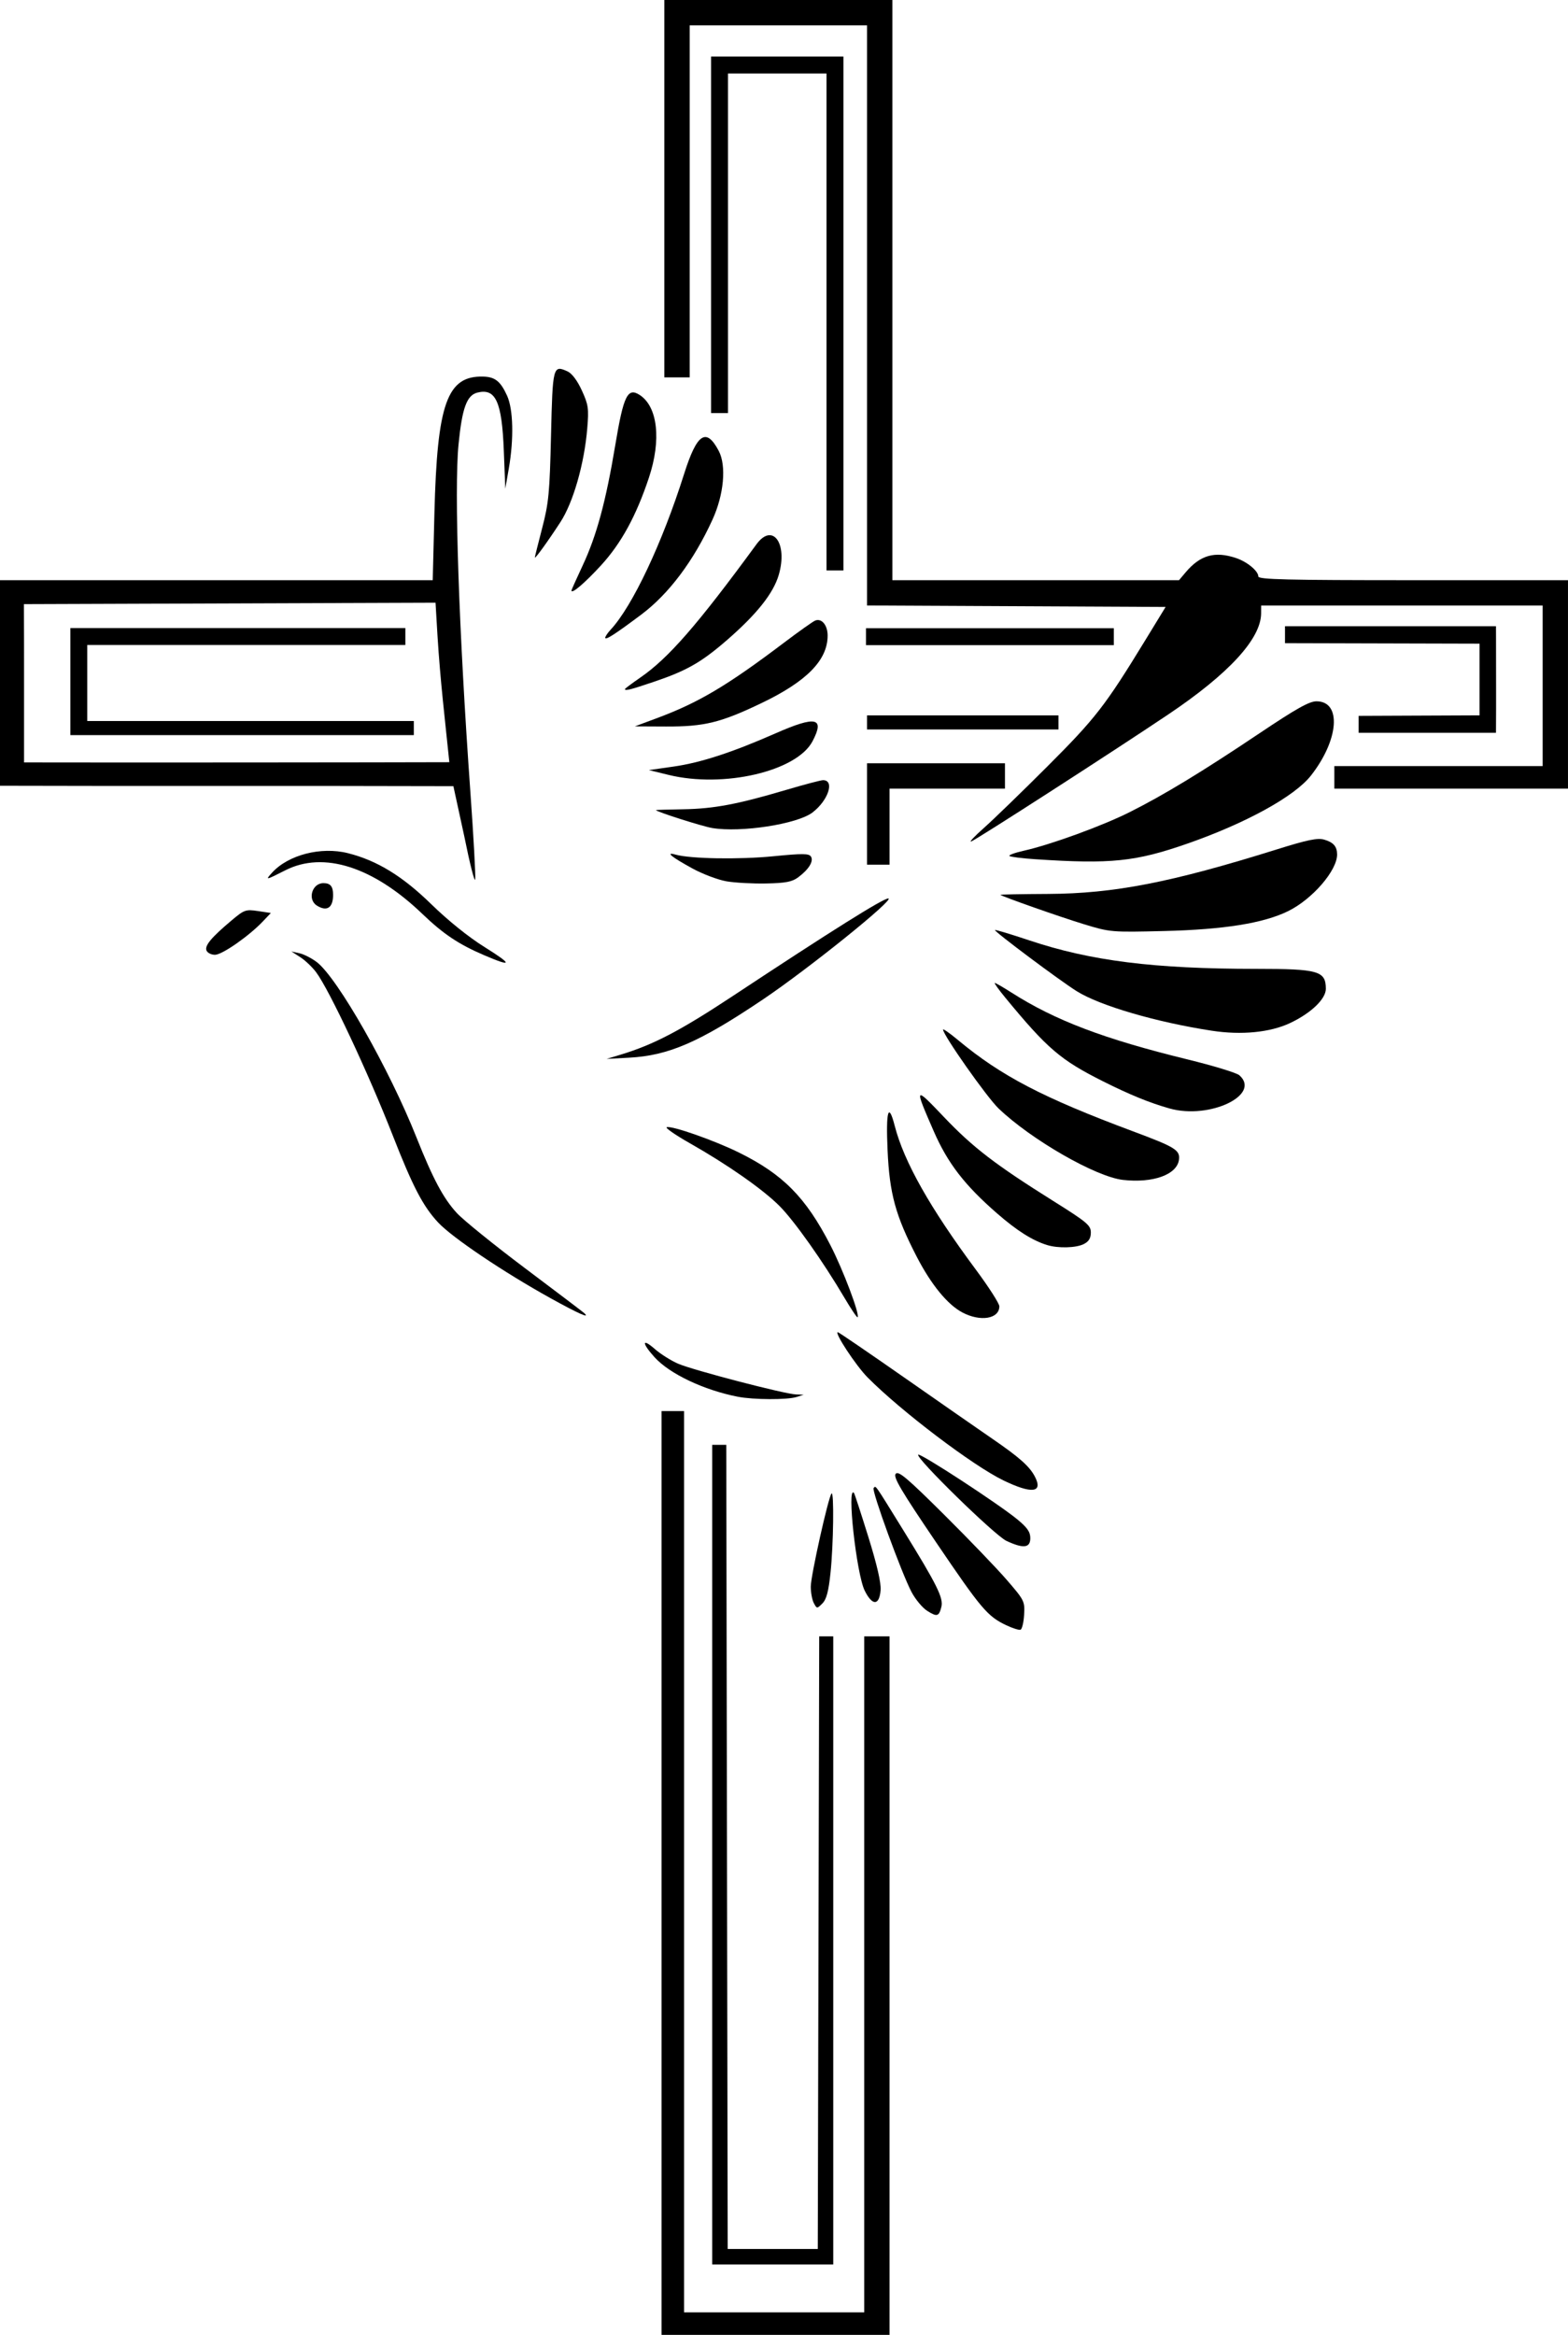 <?xml version="1.0" encoding="UTF-8" standalone="no"?>
<!-- Created with Inkscape (http://www.inkscape.org/) -->

<svg
   xmlns:dc="http://purl.org/dc/elements/1.1/"
   xmlns:cc="http://creativecommons.org/ns#"
   xmlns:rdf="http://www.w3.org/1999/02/22-rdf-syntax-ns#"
   xmlns:svg="http://www.w3.org/2000/svg"
   xmlns="http://www.w3.org/2000/svg"
   xmlns:sodipodi="http://sodipodi.sourceforge.net/DTD/sodipodi-0.dtd"
   xmlns:inkscape="http://www.inkscape.org/namespaces/inkscape"
   width="1523.679"
   height="2267.717"
   viewBox="0 0 403.14 600"
   version="1.1"
   id="svg4986"
   inkscape:version="0.92.4 (5da689c313, 2019-01-14)"
   sodipodi:docname="117_kreuztaube1.svg">
  <defs
     id="defs4980" />
  <sodipodi:namedview
     id="base"
     pagecolor="#ffffff"
     bordercolor="#666666"
     borderopacity="1.0"
     inkscape:pageopacity="0.0"
     inkscape:pageshadow="2"
     inkscape:zoom="0.35"
     inkscape:cx="-467.98102"
     inkscape:cy="1317.91"
     inkscape:document-units="mm"
     inkscape:current-layer="layer1"
     showgrid="false"
     units="px"
     inkscape:window-width="1920"
     inkscape:window-height="1017"
     inkscape:window-x="-8"
     inkscape:window-y="-8"
     inkscape:window-maximized="1" />
  <g
     inkscape:label="Ebene 1"
     inkscape:groupmode="layer"
     id="layer1"
     transform="translate(0,303)"
     style="display:inline">
    <path
       style="fill:#000000;fill-opacity:1;fill-rule:evenodd;stroke:none;stroke-width:0.579;stroke-miterlimit:4;stroke-dasharray:none;stroke-opacity:1"
       d="m 209.24,108.957 c -0.438,-0.819 -0.792,-2.731 -0.787,-4.25 0.01,-2.818 4.544,-23.117 5.341,-23.915 0.676,-0.676 0.495,13.135 -0.266,20.378 -0.505,4.799 -1.042,6.825 -2.086,7.869 -1.392,1.392 -1.414,1.391 -2.202,-0.082 z"
       id="path4852"
       inkscape:connector-curvature="0" />
    <path
       style="fill:#000000;fill-opacity:1;fill-rule:evenodd;stroke:none;stroke-width:0.579;stroke-miterlimit:4;stroke-dasharray:none;stroke-opacity:1"
       d="m 222.327,105.776 c -2.137,-4.286 -4.667,-27.292 -2.762,-25.121 0.146,0.166 1.797,5.219 3.669,11.229 2.246,7.21 3.326,11.886 3.173,13.746 -0.329,4.012 -2.12,4.076 -4.08,0.146 z"
       id="path4854"
       inkscape:connector-curvature="0" />
    <path
       style="fill:#000000;fill-opacity:1;fill-rule:evenodd;stroke:none;stroke-width:0.579;stroke-miterlimit:4;stroke-dasharray:none;stroke-opacity:1"
       d="m 238.384,110.946 c -1.212,-0.767 -3.024,-2.944 -4.025,-4.836 -2.552,-4.821 -10.329,-26.143 -9.748,-26.724 0.62,-0.62 0.018,-1.473 7.601,10.789 8.692,14.056 10.39,17.469 9.82,19.741 -0.627,2.5 -1.111,2.636 -3.648,1.03 z"
       id="path4856"
       inkscape:connector-curvature="0" />
    <path
       style="fill:#000000;fill-opacity:1;fill-rule:evenodd;stroke:none;stroke-width:0.579;stroke-miterlimit:4;stroke-dasharray:none;stroke-opacity:1"
       d="m 258.745,114.658 c -4.852,-2.292 -6.427,-4.151 -18.072,-21.325 -9.048,-13.344 -11.072,-16.774 -10.389,-17.597 0.698,-0.841 2.903,1.016 12.378,10.422 6.341,6.295 13.627,13.873 16.191,16.841 4.528,5.241 4.656,5.499 4.448,8.99 -0.117,1.977 -0.539,3.694 -0.937,3.815 -0.398,0.121 -2.027,-0.394 -3.619,-1.147 z"
       id="path4858"
       inkscape:connector-curvature="0" />
    <path
       style="fill:#000000;fill-opacity:1;fill-rule:evenodd;stroke:none;stroke-width:0.579;stroke-miterlimit:4;stroke-dasharray:none;stroke-opacity:1"
       d="m 258.745,92.959 c -2.996,-1.402 -23.44,-21.373 -22.67,-22.144 0.497,-0.497 20.52,12.56 25.427,16.581 2.613,2.141 3.394,3.261 3.394,4.865 0,2.545 -1.776,2.746 -6.152,0.697 z"
       id="path4860"
       inkscape:connector-curvature="0" />
    <path
       style="fill:#000000;fill-opacity:1;fill-rule:evenodd;stroke:none;stroke-width:0.579;stroke-miterlimit:4;stroke-dasharray:none;stroke-opacity:1"
       d="m 258.001,77.435 c -7.858,-3.794 -26.357,-17.81 -34.937,-26.47 -3.01,-3.038 -8.658,-11.625 -7.647,-11.625 0.212,0 7.93,5.267 17.152,11.704 9.222,6.437 19.373,13.492 22.557,15.677 7.01,4.811 9.566,7.083 10.951,9.733 2.166,4.148 -0.775,4.505 -8.076,0.981 z"
       id="path4862"
       inkscape:connector-curvature="0" />
    <path
       style="fill:#000000;fill-opacity:1;fill-rule:evenodd;stroke:none;stroke-width:0.579;stroke-miterlimit:4;stroke-dasharray:none;stroke-opacity:1"
       d="M 170.084,178.303 V 59.606 h 2.895 2.895 V 175.408 291.21 h 23.16 23.16 v -86.852 -86.852 h 3.257 3.257 v 89.747 89.747 h -29.312 -29.312 z"
       id="path4864"
       inkscape:connector-curvature="0" />
    <path
       style="fill:#000000;fill-opacity:1;fill-rule:evenodd;stroke:none;stroke-width:0.579;stroke-miterlimit:4;stroke-dasharray:none;stroke-opacity:1"
       d="M 183.112,173.598 V 68.291 h 1.807 1.807 l 0.183,103.317 0.183,103.317 h 11.58 11.58 l 0.184,-78.709 0.184,-78.709 h 1.806 1.806 v 80.7 80.7 h -15.561 -15.561 z"
       id="path4866"
       inkscape:connector-curvature="0" />
    <path
       style="fill:#000000;fill-opacity:1;fill-rule:evenodd;stroke:none;stroke-width:0.579;stroke-miterlimit:4;stroke-dasharray:none;stroke-opacity:1"
       d="m 189.68,55.924 c -8.763,-1.719 -17.547,-5.894 -21.419,-10.18 -3.313,-3.667 -3.235,-5.01 0.12,-2.065 1.452,1.275 4.139,2.967 5.971,3.76 3.836,1.661 27.352,7.788 30.304,7.896 l 1.978,0.072 -1.809,0.579 c -2.386,0.764 -11.113,0.728 -15.145,-0.063 z"
       id="path4868"
       inkscape:connector-curvature="0" />
    <path
       style="fill:#000000;fill-opacity:1;fill-rule:evenodd;stroke:none;stroke-width:0.579;stroke-miterlimit:4;stroke-dasharray:none;stroke-opacity:1"
       d="m 217.111,30.498 c -5.502,-9.337 -12.911,-19.802 -16.705,-23.597 -4.286,-4.286 -13.308,-10.598 -23.013,-16.102 -3.743,-2.122 -6.43,-3.984 -5.972,-4.136 1.322,-0.441 12.233,3.387 18.567,6.513 11.332,5.593 17.176,11.506 23.501,23.778 3.288,6.38 7.639,17.905 7.001,18.543 -0.15,0.149 -1.67,-2.1 -3.378,-4.999 z"
       id="path4870"
       inkscape:connector-curvature="0" />
    <path
       style="fill:#000000;fill-opacity:1;fill-rule:evenodd;stroke:none;stroke-width:0.579;stroke-miterlimit:4;stroke-dasharray:none;stroke-opacity:1"
       d="m 247.43,34.268 c -3.825,-2.021 -8.033,-7.163 -11.747,-14.354 -5.446,-10.544 -6.977,-16.132 -7.482,-27.304 -0.461,-10.191 0.231,-12.552 1.841,-6.285 2.361,9.192 9.079,21.094 20.838,36.918 3.33,4.481 6.055,8.732 6.055,9.445 0,3.233 -4.852,4.039 -9.505,1.581 z"
       id="path4872"
       inkscape:connector-curvature="0" />
    <path
       style="fill:#000000;fill-opacity:1;fill-rule:evenodd;stroke:none;stroke-width:0.579;stroke-miterlimit:4;stroke-dasharray:none;stroke-opacity:1"
       d="m 269.24,16.951 c -3.754,-1.146 -7.767,-3.679 -12.879,-8.129 -8.376,-7.291 -12.708,-12.913 -16.31,-21.165 -5.035,-11.535 -4.977,-11.617 2.571,-3.684 7.488,7.87 13.201,12.261 28.119,21.613 8.752,5.486 9.717,6.295 9.717,8.141 0,1.459 -0.521,2.313 -1.809,2.965 -1.981,1.002 -6.563,1.129 -9.409,0.26 z"
       id="path4874"
       inkscape:connector-curvature="0" />
    <path
       style="fill:#000000;fill-opacity:1;fill-rule:evenodd;stroke:none;stroke-width:0.579;stroke-miterlimit:4;stroke-dasharray:none;stroke-opacity:1"
       d="m 288.729,0.207 c -6.99,-0.789 -23.614,-10.334 -32.012,-18.38 -3.005,-2.879 -14.256,-18.864 -14.256,-20.254 0,-0.281 1.71,0.913 3.8,2.654 11.118,9.258 21.811,14.836 45.054,23.502 10.842,4.042 12.098,4.814 11.805,7.255 -0.463,3.857 -6.638,6.098 -14.391,5.223 z"
       id="path4876"
       inkscape:connector-curvature="0" />
    <path
       style="fill:#000000;fill-opacity:1;fill-rule:evenodd;stroke:none;stroke-width:0.579;stroke-miterlimit:4;stroke-dasharray:none;stroke-opacity:1"
       d="m 300.724,-18.146 c -5.116,-1.437 -10.24,-3.527 -17.167,-7 -10.887,-5.459 -14.299,-8.38 -25.074,-21.461 -1.721,-2.09 -2.943,-3.8 -2.714,-3.8 0.228,0 2.131,1.097 4.229,2.437 11.234,7.179 23.821,11.959 45.348,17.221 6.613,1.616 12.594,3.442 13.291,4.057 5.716,5.044 -7.663,11.426 -17.913,8.546 z"
       id="path4878"
       inkscape:connector-curvature="0" />
    <path
       style="fill:#000000;fill-opacity:1;fill-rule:evenodd;stroke:none;stroke-width:0.579;stroke-miterlimit:4;stroke-dasharray:none;stroke-opacity:1"
       d="m 311.58,-38.129 c -14.263,-2.184 -28.81,-6.437 -34.749,-10.158 -4.434,-2.778 -21.324,-15.407 -21.016,-15.715 0.122,-0.123 4.089,1.07 8.814,2.649 15.815,5.287 32.017,7.319 58.398,7.324 15.958,0.003 17.827,0.539 17.854,5.113 0.018,2.615 -3.82,6.286 -9.217,8.823 -5.122,2.408 -12.482,3.127 -20.084,1.963 z"
       id="path4880"
       inkscape:connector-curvature="0" />
    <path
       style="fill:#000000;fill-opacity:1;fill-rule:evenodd;stroke:none;stroke-width:0.579;stroke-miterlimit:4;stroke-dasharray:none;stroke-opacity:1"
       d="m 278.649,-65.511 c -6.104,-1.861 -20.997,-7.099 -21.437,-7.539 -0.092,-0.092 5.426,-0.197 12.263,-0.232 16.939,-0.087 31.631,-2.945 58.713,-11.419 7.947,-2.487 10.553,-3.027 12.253,-2.539 2.375,0.681 3.319,1.755 3.336,3.793 0.036,4.135 -6.373,11.543 -12.632,14.605 -6.317,3.091 -16.506,4.719 -31.868,5.093 -13.563,0.33 -13.846,0.306 -20.627,-1.762 z"
       id="path4882"
       inkscape:connector-curvature="0" />
    <path
       style="display:inline;fill:#000000;fill-opacity:1;fill-rule:evenodd;stroke:none;stroke-width:0.579;stroke-miterlimit:4;stroke-dasharray:none;stroke-opacity:1"
       d="m 266.221,-82.196 c -3.452,-0.23 -6.466,-0.61 -6.699,-0.845 -0.233,-0.234 1.451,-0.846 3.743,-1.358 6.885,-1.539 20.152,-6.374 27.209,-9.917 8.843,-4.439 18.556,-10.338 33.356,-20.258 9.451,-6.335 12.795,-8.21 14.64,-8.21 6.532,0 5.783,9.933 -1.44,19.109 -4.207,5.344 -16.689,12.21 -31.743,17.46 -13.352,4.656 -19.688,5.308 -39.065,4.017 z"
       id="path4884"
       inkscape:connector-curvature="0" />
    <path
       style="display:inline;fill:#000000;fill-opacity:1;fill-rule:evenodd;stroke:none;stroke-width:0.579;stroke-miterlimit:4;stroke-dasharray:none;stroke-opacity:1"
       d="m 159.59,-31.988 c 8.496,-2.576 15.321,-6.149 28.951,-15.153 25.171,-16.63 38.484,-24.978 39.834,-24.978 1.941,0 -20.544,18.107 -32.29,26.002 -16.284,10.946 -24.152,14.365 -34.319,14.914 l -5.795,0.313 z"
       id="path4886"
       inkscape:connector-curvature="0" />
    <path
       style="display:inline;fill:#000000;fill-opacity:1;fill-rule:evenodd;stroke:none;stroke-width:0.579;stroke-miterlimit:4;stroke-dasharray:none;stroke-opacity:1"
       d="m 252.955,-90.23 c 2.388,-2.112 9.749,-9.242 16.356,-15.844 12.337,-12.327 14.823,-15.527 25.023,-32.207 l 5.349,-8.748 -38.382,-0.187 -38.382,-0.187 v -74.541 -74.541 h -22.799 -22.799 v 45.235 45.235 h -3.257 -3.257 v -48.492 -48.492 h 29.312 29.312 v 74.548 74.548 h 36.848 36.848 l 1.693,-2.007 c 3.757,-4.453 7.508,-5.517 12.984,-3.683 2.837,0.95 5.717,3.333 5.717,4.73 0,0.785 7.232,0.96 39.807,0.96 h 39.807 v 26.779 26.779 h -30.036 -30.036 v -2.895 -2.895 h 26.779 26.779 v -20.627 -20.627 H 360.434 324.246 l -0.008,1.99 c -0.023,6.534 -8.268,15.509 -23.877,25.995 -14.008,9.41 -49.38,32.199 -50.663,32.641 -0.597,0.206 0.869,-1.354 3.257,-3.466 z"
       id="path4888"
       inkscape:connector-curvature="0" />
    <path
       style="fill:#000000;fill-opacity:1;fill-rule:evenodd;stroke:none;stroke-width:0.579;stroke-miterlimit:4;stroke-dasharray:none;stroke-opacity:1"
       d="m 222.919,-117.354 v -1.809 h 24.608 24.608 v 1.809 1.809 H 247.527 222.919 Z"
       id="path4894"
       inkscape:connector-curvature="0" />
    <path
       style="fill:#000000;fill-opacity:1;fill-rule:evenodd;stroke:none;stroke-width:0.579;stroke-miterlimit:4;stroke-dasharray:none;stroke-opacity:1"
       d="m 222.919,-93.832 v -13.028 h 17.732 17.732 v 3.257 3.257 h -14.837 -14.837 v 9.771 9.771 h -2.895 -2.895 z"
       id="path4896"
       inkscape:connector-curvature="0" />
    <path
       style="fill:#000000;fill-opacity:1;fill-rule:evenodd;stroke:none;stroke-width:0.579;stroke-miterlimit:4;stroke-dasharray:none;stroke-opacity:1"
       d="m 186.763,-76.529 c -2.172,-0.378 -6.08,-1.85 -8.685,-3.271 -5.429,-2.962 -7.145,-4.368 -4.375,-3.584 3.805,1.076 16.3,1.29 25.062,0.428 7.613,-0.749 9.236,-0.735 9.739,0.08 0.734,1.188 -0.552,3.281 -3.261,5.305 -1.585,1.184 -3.198,1.497 -8.251,1.601 -3.455,0.071 -8.058,-0.18 -10.23,-0.558 z"
       id="path4898"
       inkscape:connector-curvature="0" />
    <path
       style="fill:#000000;fill-opacity:1;fill-rule:evenodd;stroke:none;stroke-width:0.579;stroke-miterlimit:4;stroke-dasharray:none;stroke-opacity:1"
       d="m 183.102,-90.22 c -2.567,-0.431 -14.472,-4.225 -14.463,-4.61 10e-4,-0.049 3.177,-0.142 7.057,-0.209 7.871,-0.137 13.89,-1.269 26.399,-4.968 4.668,-1.38 8.949,-2.509 9.512,-2.509 3.058,0 1.359,5.2 -2.715,8.307 -3.915,2.986 -18.406,5.228 -25.789,3.99 z"
       id="path4900"
       inkscape:connector-curvature="0" />
    <path
       style="fill:#000000;fill-opacity:1;fill-rule:evenodd;stroke:none;stroke-width:0.579;stroke-miterlimit:4;stroke-dasharray:none;stroke-opacity:1"
       d="m 171.894,-103.871 -5.066,-1.236 6.365,-0.908 c 6.958,-0.993 15.034,-3.622 26.184,-8.527 10.415,-4.581 12.74,-4.085 9.522,2.032 -4.059,7.715 -22.83,12.097 -37.005,8.639 z"
       id="path4902"
       inkscape:connector-curvature="0" />
    <path
       style="fill:#000000;fill-opacity:1;fill-rule:evenodd;stroke:none;stroke-width:0.579;stroke-miterlimit:4;stroke-dasharray:none;stroke-opacity:1"
       d="m 168.857,-118.438 c 10.709,-3.98 18.079,-8.348 32.6,-19.323 3.919,-2.962 7.587,-5.563 8.152,-5.779 1.662,-0.638 3.178,1.207 3.178,3.867 0,6.292 -5.341,11.753 -16.933,17.316 -10.535,5.055 -14.781,6.097 -24.654,6.054 l -7.99,-0.036 z"
       id="path4904"
       inkscape:connector-curvature="0" />
    <path
       style="fill:#000000;fill-opacity:1;fill-rule:evenodd;stroke:none;stroke-width:0.579;stroke-miterlimit:4;stroke-dasharray:none;stroke-opacity:1"
       d="m 160.675,-125.919 c 0,-0.133 1.771,-1.461 3.936,-2.952 7.247,-4.991 14.69,-13.525 29.879,-34.261 4.153,-5.669 8.106,-0.227 5.726,7.882 -1.385,4.719 -5.626,10.058 -13.254,16.687 -6.62,5.753 -10.399,7.913 -18.827,10.762 -6.054,2.046 -7.46,2.401 -7.46,1.883 z"
       id="path4906"
       inkscape:connector-curvature="0" />
    <path
       style="fill:#000000;fill-opacity:1;fill-rule:evenodd;stroke:none;stroke-width:0.579;stroke-miterlimit:4;stroke-dasharray:none;stroke-opacity:1"
       d="m 155.609,-139.118 c 0,-0.319 0.626,-1.252 1.392,-2.074 5.603,-6.015 13.264,-22.245 18.881,-40 3.305,-10.447 5.684,-12.037 8.904,-5.951 2.013,3.804 1.342,11.228 -1.594,17.657 -4.848,10.614 -11.225,19.111 -18.338,24.436 -6.753,5.056 -9.245,6.655 -9.245,5.932 z"
       id="path4908"
       inkscape:connector-curvature="0" />
    <path
       style="fill:#000000;fill-opacity:1;fill-rule:evenodd;stroke:none;stroke-width:0.579;stroke-miterlimit:4;stroke-dasharray:none;stroke-opacity:1"
       d="m 146.924,-151.246 c 0,-0.158 1.297,-3.054 2.881,-6.436 3.583,-7.645 5.979,-16.491 8.39,-30.964 2.123,-12.748 3.174,-14.886 6.306,-12.834 4.615,3.024 5.557,11.572 2.34,21.228 -3.287,9.865 -7.117,16.869 -12.336,22.558 -4.142,4.515 -7.581,7.44 -7.581,6.447 z"
       id="path4910"
       inkscape:connector-curvature="0" />
    <path
       style="fill:#000000;fill-opacity:1;fill-rule:evenodd;stroke:none;stroke-width:0.579;stroke-miterlimit:4;stroke-dasharray:none;stroke-opacity:1"
       d="m 137.515,-159.752 c 0,-0.186 0.847,-3.588 1.883,-7.559 1.675,-6.426 1.925,-9.041 2.271,-23.748 0.419,-17.847 0.511,-18.203 4.258,-16.496 1.124,0.513 2.508,2.358 3.669,4.894 1.683,3.676 1.818,4.621 1.392,9.729 -0.761,9.122 -3.604,19.043 -6.913,24.119 -3.28,5.032 -6.559,9.562 -6.559,9.062 z"
       id="path4912"
       inkscape:connector-curvature="0" />
    <path
       style="display:inline;fill:#000000;fill-opacity:1;fill-rule:evenodd;stroke:none;stroke-width:0.579;stroke-miterlimit:4;stroke-dasharray:none;stroke-opacity:1"
       d="m 119.38,-88.042 -2.814,-12.933 C 77.621,-101.099 38.944,-100.955 0,-101.078 v -26.413 -26.413 h 55.628 55.628 l 0.432,-17.189 c 0.711,-28.285 3.259,-35.397 12.584,-35.132 3.019,0.086 4.42,1.214 6.104,4.915 1.584,3.483 1.765,11.079 0.444,18.678 l -0.905,5.206 -0.383,-9.771 c -0.493,-12.586 -2.091,-16.097 -6.79,-14.918 -2.735,0.686 -3.929,3.965 -4.852,13.316 -1.152,11.674 0.081,47.846 3.046,89.34 0.817,11.435 1.374,21.531 1.238,22.437 -0.136,0.905 -1.393,-4.053 -2.794,-11.02 z m -3.853,-19.093 c -1.103,-10.741 -2.331,-20.922 -3.044,-32.479 l -0.506,-8.509 -52.913,0.186 -52.913,0.186 c 0.068,13.656 0.007,27.258 0.032,40.679 25.088,0.057 92.568,-0.004 109.343,-0.062 z"
       id="path4914"
       inkscape:connector-curvature="0"
       sodipodi:nodetypes="ccccccccccccccsscccccccccc" />
    <path
       style="display:inline;fill:#000000;fill-opacity:1;fill-rule:evenodd;stroke:none;stroke-width:0.579;stroke-miterlimit:4;stroke-dasharray:none;stroke-opacity:1"
       d="M 18.094,-127.849 V -141.601 H 61.158 104.222 v 2.171 2.171 H 63.329 22.437 v 9.771 9.771 h 41.978 41.978 v 1.809 1.809 H 62.244 18.094 Z"
       id="path4916"
       inkscape:connector-curvature="0" />
    <path
       style="fill:#000000;fill-opacity:1;fill-rule:evenodd;stroke:none;stroke-width:0.579;stroke-miterlimit:4;stroke-dasharray:none;stroke-opacity:1"
       d="m 124.487,-57.529 c -6.576,-2.82 -10.477,-5.427 -15.923,-10.644 -12.644,-12.11 -25.381,-16.163 -35.181,-11.193 -5.094,2.583 -5.239,2.611 -3.472,0.658 4.177,-4.616 12.611,-6.795 19.543,-5.05 7.479,1.883 14.021,5.884 21.409,13.095 4.336,4.231 9.626,8.485 13.725,11.037 7.27,4.526 7.236,5.242 -0.101,2.096 z"
       id="path4918"
       inkscape:connector-curvature="0" />
    <path
       style="fill:#000000;fill-opacity:1;fill-rule:evenodd;stroke:none;stroke-width:0.579;stroke-miterlimit:4;stroke-dasharray:none;stroke-opacity:1"
       d="m 53.082,-58.766 c -0.483,-1.258 1.269,-3.35 6.462,-7.715 3.258,-2.739 3.64,-2.874 6.776,-2.404 l 3.323,0.498 -2.072,2.178 c -3.593,3.778 -10.468,8.566 -12.299,8.566 -0.968,0 -1.954,-0.505 -2.191,-1.122 z"
       id="path4920"
       inkscape:connector-curvature="0" />
    <path
       style="fill:#000000;fill-opacity:1;fill-rule:evenodd;stroke:none;stroke-width:0.579;stroke-miterlimit:4;stroke-dasharray:none;stroke-opacity:1"
       d="m 141.496,30.573 c -12.111,-6.715 -25.204,-15.53 -28.837,-19.413 -3.89,-4.159 -6.529,-9.216 -11.688,-22.398 -6.324,-16.159 -16.323,-37.438 -19.71,-41.944 -0.998,-1.328 -2.835,-3.068 -4.083,-3.867 l -2.268,-1.453 2.089,0.468 c 1.149,0.257 3.149,1.276 4.444,2.264 5.331,4.066 18.623,27.426 25.625,45.034 4.238,10.657 6.938,15.715 10.392,19.461 1.663,1.804 9.542,8.176 17.51,14.16 7.968,5.984 14.797,11.158 15.175,11.497 1.82,1.632 -1.375,0.225 -8.649,-3.808 z"
       id="path4922"
       inkscape:connector-curvature="0" />
    <path
       style="fill:#000000;fill-opacity:1;fill-rule:evenodd;stroke:none;stroke-width:0.999;stroke-miterlimit:4;stroke-dasharray:none;stroke-opacity:1"
       d="m 81.459,-70.296 c -2.468,-1.563 -1.229,-5.761 1.701,-5.761 1.79,0 2.48,0.839 2.48,3.017 0,3.33 -1.598,4.378 -4.181,2.743 z"
       id="path4924"
       inkscape:connector-curvature="0" />
    <path
       style="fill:#000000;fill-opacity:1;fill-rule:evenodd;stroke:none;stroke-width:0.205;stroke-miterlimit:4;stroke-dasharray:none;stroke-opacity:1"
       d="m 212.498,-220.266 v -63.844 h -12.666 -12.667 v 43.629 43.629 h -2.175 -2.175 v -45.804 -45.804 h 17.017 17.017 v 66.019 66.019 h -2.175 -2.175 z"
       id="path4926"
       inkscape:connector-curvature="0" />
    <path
       style="fill:#000000;fill-opacity:1;fill-rule:evenodd;stroke:none;stroke-width:0.205;stroke-miterlimit:4;stroke-dasharray:none;stroke-opacity:1"
       d="m 349.312,-116.867 v -2.173 l 15.545,-0.066 15.545,-0.066 v -9.212 -9.212 l -25.013,-0.065 -25.013,-0.065 v -2.174 -2.174 h 27.124 27.124 l 0.012,2.943 c -0.006,10.893 0.051,15.243 -0.012,24.437 h -17.656 -17.656 z"
       id="path4928"
       inkscape:connector-curvature="0"
       sodipodi:nodetypes="ccccccccccccccccc" />
    <path
       style="fill:#000000;fill-opacity:1;fill-rule:evenodd;stroke:none;stroke-width:0.205;stroke-miterlimit:4;stroke-dasharray:none;stroke-opacity:1"
       d="m 222.647,-139.387 v -2.175 h 31.858 31.858 v 2.175 2.175 h -31.858 -31.858 z"
       id="path4930"
       inkscape:connector-curvature="0" />
  </g>
</svg>
